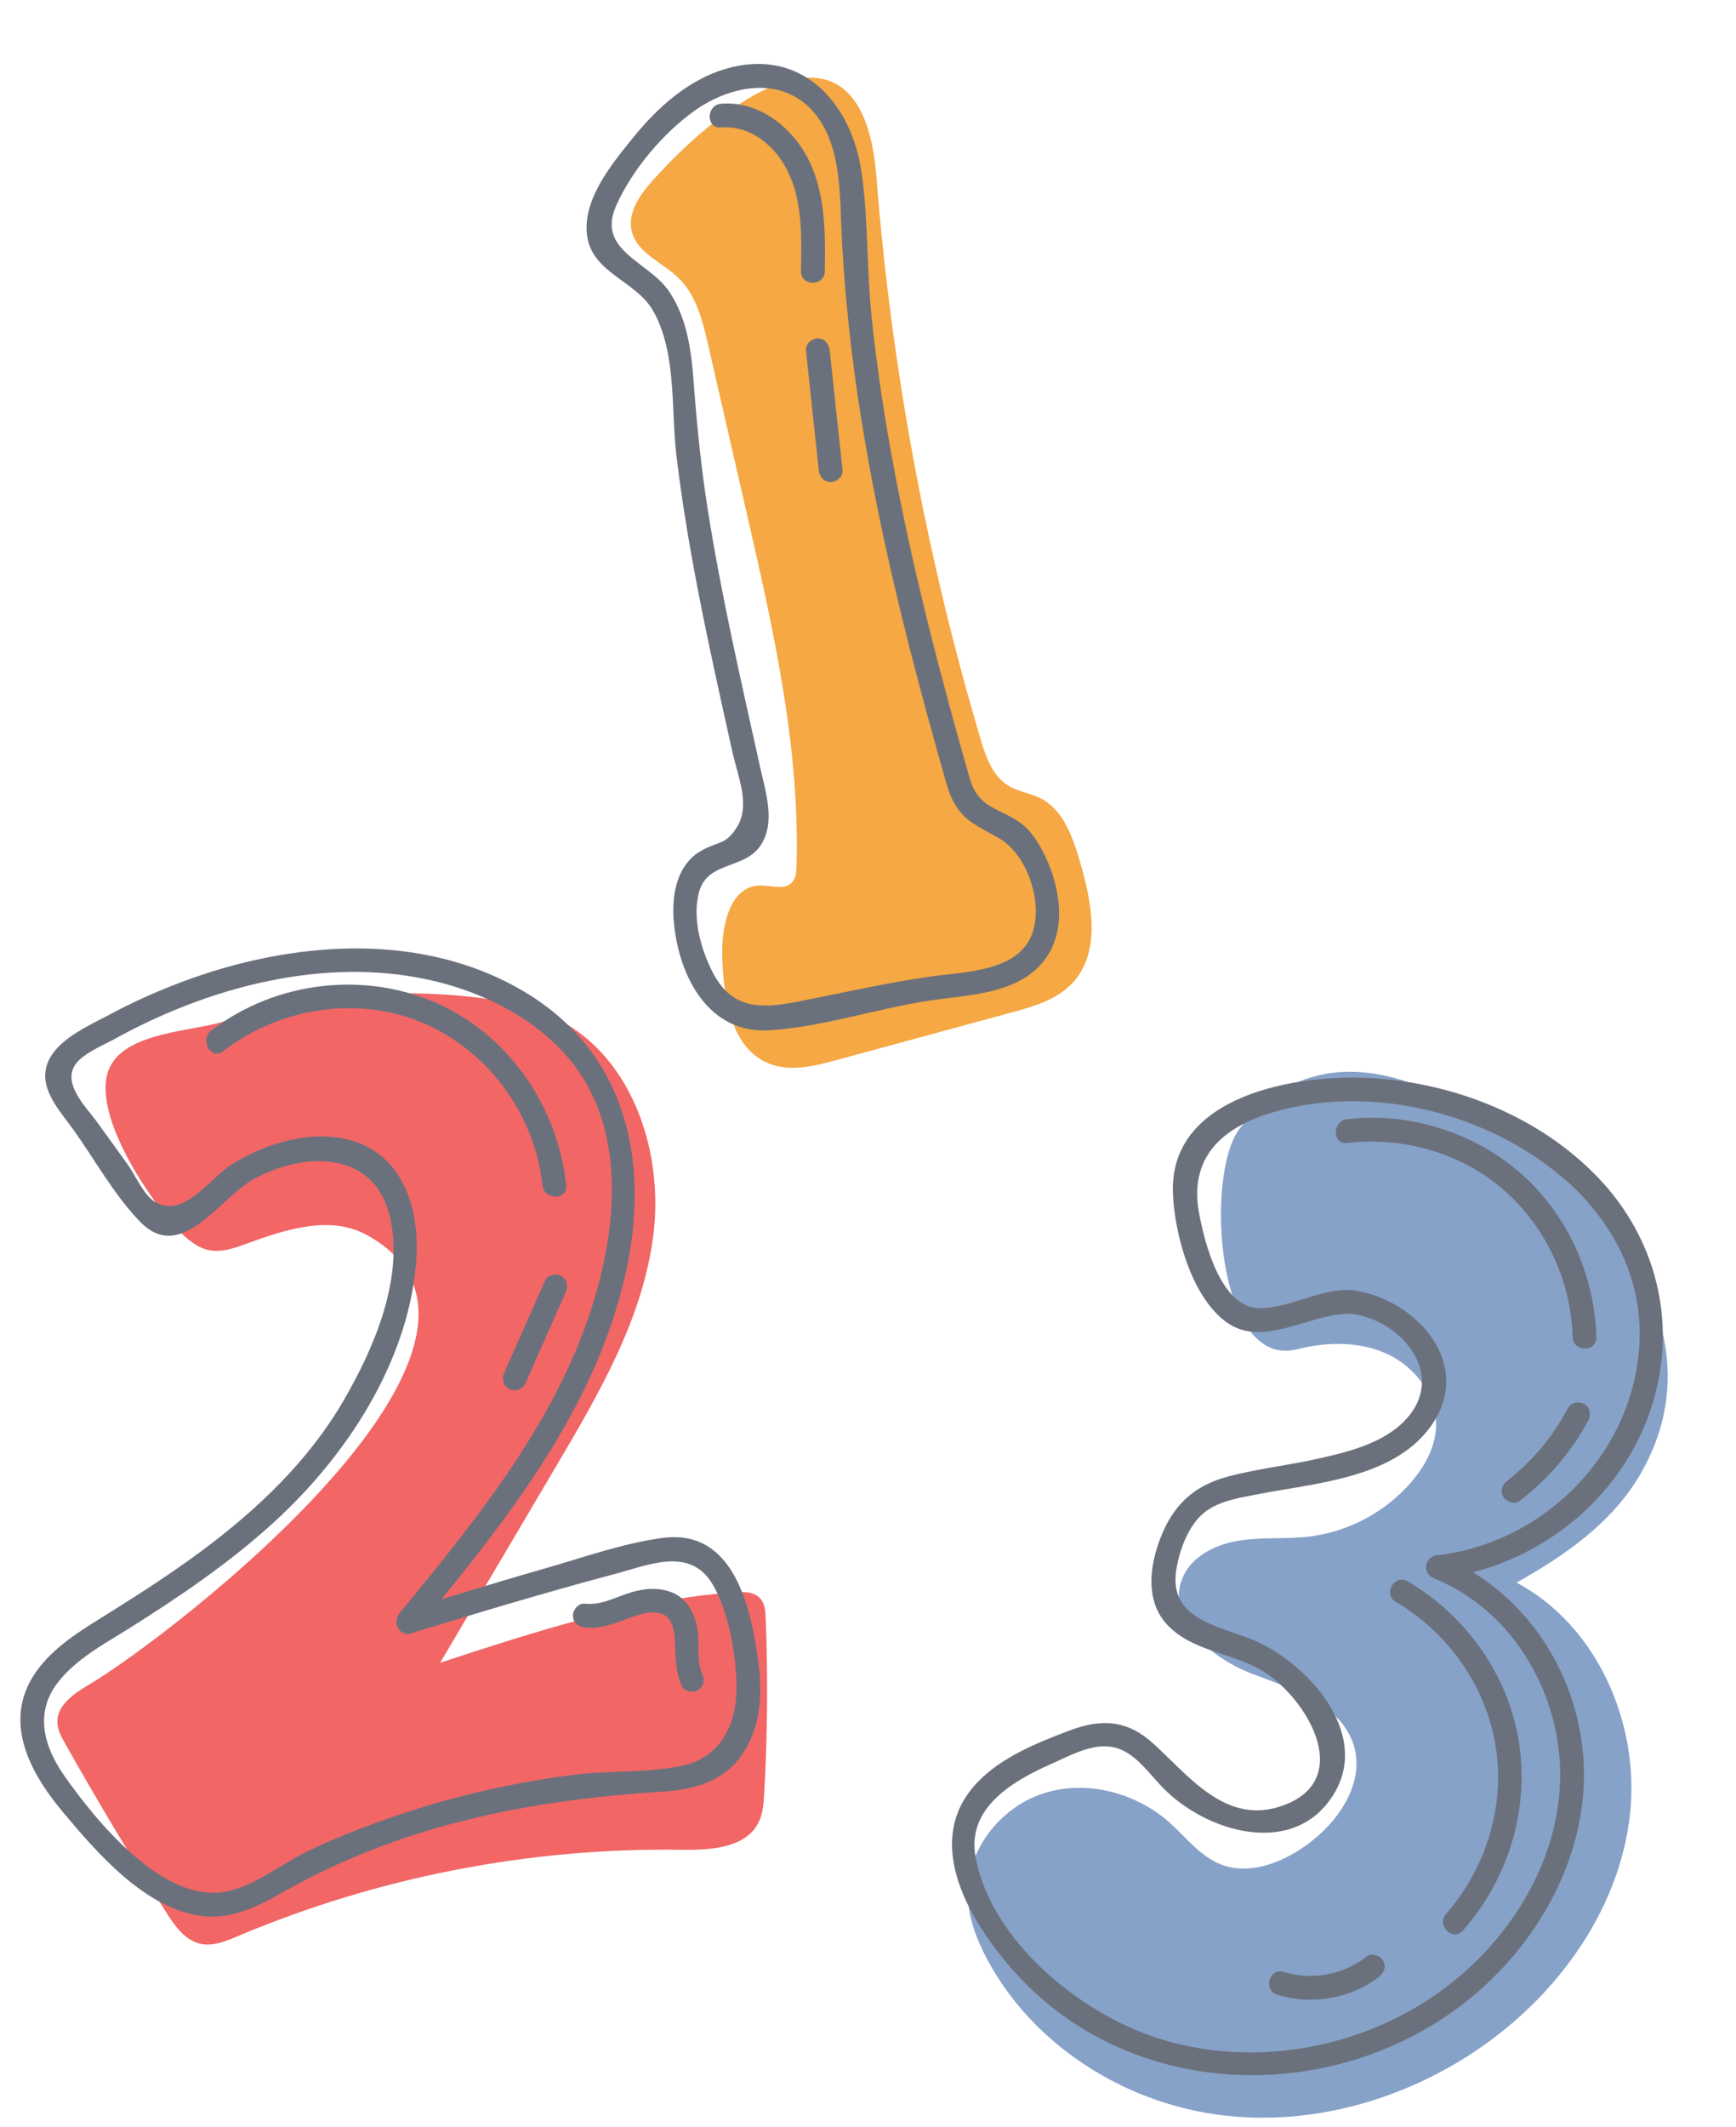 <?xml version="1.0" encoding="UTF-8"?><svg xmlns="http://www.w3.org/2000/svg" xmlns:xlink="http://www.w3.org/1999/xlink" height="93.2" preserveAspectRatio="xMidYMid meet" version="1.0" viewBox="11.0 0.2 76.1 93.2" width="76.1" zoomAndPan="magnify"><g id="change1_1"><path d="M31.704,43.889c1.293,0.144,2.598,0.39,3.756,0.982c3.269,1.673,4.641,5.812,4.18,9.455 c-0.46,3.644-2.368,6.92-4.235,10.082c-1.703,2.886-3.407,5.771-5.11,8.655c4.219-1.383,8.491-2.776,12.92-3.086 c0.396-0.028,0.85-0.024,1.113,0.272c0.2,0.226,0.224,0.553,0.236,0.854c0.103,2.568,0.081,5.143-0.065,7.709 c-0.024,0.422-0.055,0.855-0.24,1.235c-0.558,1.141-2.115,1.232-3.385,1.213c-6.655-0.104-13.329,1.196-19.459,3.788 c-0.519,0.22-1.079,0.453-1.629,0.331c-0.675-0.149-1.117-0.778-1.489-1.361c-1.548-2.431-3.029-4.902-4.442-7.414 c-0.165-0.292-0.333-0.6-0.34-0.936c-0.016-0.746,0.725-1.252,1.367-1.633c3.649-2.157,20.508-15.172,12.182-19.724 c-1.604-0.878-3.579-0.228-5.295,0.403c-0.502,0.185-1.034,0.369-1.561,0.277c-0.563-0.1-1.024-0.499-1.418-0.913 c-1.239-1.303-3.903-5.231-2.968-7.127c0.755-1.533,3.611-1.553,5.02-1.995C24.336,43.86,28.062,43.485,31.704,43.889z" fill="#F26666"/></g><g id="change2_1"><path d="M39.6,8.123c-0.553,0.619-1.102,1.404-0.907,2.211c0.233,0.963,1.354,1.365,2.062,2.059 c0.771,0.754,1.045,1.866,1.286,2.917c0.56,2.442,1.12,4.885,1.681,7.327c1.172,5.11,2.351,10.289,2.195,15.531 c-0.007,0.243-0.025,0.508-0.187,0.689c-0.333,0.375-0.938,0.13-1.438,0.146c-1.321,0.044-1.677,1.828-1.631,3.149 c0.062,1.803,0.384,3.997,2.062,4.659c0.928,0.366,1.972,0.107,2.934-0.154c2.562-0.696,5.124-1.393,7.687-2.09 c0.957-0.26,1.965-0.55,2.649-1.269c1.299-1.366,0.873-3.566,0.339-5.374c-0.314-1.063-0.724-2.234-1.711-2.737 c-0.456-0.232-0.991-0.293-1.427-0.562c-0.694-0.428-0.984-1.274-1.216-2.057c-2.375-8.014-3.906-16.277-4.558-24.611 C48.81,0.218,42.897,4.426,39.6,8.123z" fill="#F5A843"/></g><g id="change3_1"><path d="M82.874,64.857c-1.224,2.08-3.289,3.52-5.397,4.694c3.532,1.873,5.409,6.166,4.977,10.141 c-0.433,3.975-2.899,7.546-6.116,9.921c-3.398,2.511-7.74,3.818-11.928,3.259c-4.188-0.561-8.143-3.08-10.133-6.807 c-0.465-0.871-0.83-1.822-0.852-2.811c-0.043-1.979,1.414-3.844,3.296-4.46c1.882-0.615,4.051-0.052,5.534,1.261 c0.732,0.648,1.347,1.483,2.256,1.843c1.233,0.487,2.642-0.052,3.723-0.818c1.422-1.008,2.625-2.745,2.105-4.409 c-0.567-1.816-2.729-2.46-4.504-3.146s-3.706-2.36-3.017-4.133c0.375-0.965,1.429-1.503,2.45-1.673 c1.021-0.171,2.069-0.063,3.097-0.183c1.72-0.2,3.354-1.065,4.487-2.375c0.588-0.68,1.054-1.511,1.098-2.408 c0.066-1.354-0.883-2.627-2.11-3.206c-1.226-0.579-2.667-0.554-3.982-0.221c-3.535,0.896-4.066-7.677-2.508-9.679 c2.048-2.633,4.916-3.044,7.895-1.83C79.476,50.355,87.136,57.61,82.874,64.857z" fill="#87A2C9"/></g><g fill="#6B717C" id="change4_1"><path d="M56.822,37.731c-0.265-0.553-0.598-1.117-1.104-1.48c-0.912-0.655-1.803-0.608-2.2-1.907 c-1.249-4.367-2.4-8.767-3.254-13.23c-0.451-2.353-0.821-4.723-1.064-7.106c-0.21-2.062-0.137-4.17-0.426-6.219 c-0.432-3.066-2.62-5.532-5.934-4.581c-1.649,0.474-3.006,1.691-4.065,2.997c-0.921,1.136-2.22,2.693-2.047,4.258 c0.188,1.704,2.124,2.011,2.894,3.344c1.05,1.816,0.788,4.349,1.031,6.369c0.527,4.381,1.5,8.688,2.457,12.991 c0.245,1.102,0.818,2.36,0.159,3.336c-0.443,0.654-0.666,0.568-1.286,0.853c-0.243,0.111-0.468,0.245-0.662,0.433 c-0.746,0.72-0.872,1.872-0.779,2.85c0.228,2.377,1.527,4.892,4.223,4.709c2.353-0.159,4.71-0.966,7.048-1.311 c1.667-0.246,3.762-0.271,4.922-1.7C57.786,41.041,57.492,39.134,56.822,37.731z M56.28,41.017 c-0.551,1.782-3.013,1.762-4.499,1.977c-1.965,0.284-3.893,0.723-5.84,1.105c-1.715,0.339-2.909,0.275-3.723-1.337 c-0.504-0.999-0.892-2.396-0.562-3.513c0.385-1.301,1.936-0.954,2.654-1.956c0.718-1.003,0.25-2.393,0.011-3.476 c-0.837-3.786-1.715-7.567-2.313-11.4c-0.287-1.837-0.467-3.675-0.605-5.527c-0.102-1.358-0.292-2.772-1.078-3.926 c-0.906-1.329-3.203-1.77-2.305-3.774c0.696-1.553,2.047-3.156,3.434-4.143c1.485-1.057,3.649-1.536,5.064-0.095 c1.207,1.229,1.287,3.144,1.345,4.756c0.306,8.479,2.325,16.789,4.649,24.913c0.42,1.373,1.035,1.621,2.229,2.279 C56.003,37.596,56.707,39.64,56.28,41.017z"/><path d="M40.067,67.591c-1.757,0.229-3.533,0.872-5.232,1.355c-1.501,0.428-2.993,0.885-4.486,1.339 c3.459-4.246,6.803-8.747,8.05-14.171c1.125-4.894,0.124-9.752-4.416-12.456c-4.535-2.701-10.276-2.215-15.042-0.417 c-1.073,0.405-2.123,0.876-3.134,1.417c-0.888,0.474-2.258,1.065-2.691,2.052c-0.488,1.112,0.464,2.113,1.064,2.944 c0.961,1.329,1.833,2.937,2.981,4.103c1.803,1.831,3.47-1.081,4.989-1.902c2.266-1.225,5.345-1.238,5.972,1.797 c0.552,2.672-0.743,5.647-2.052,7.907c-1.54,2.657-3.782,4.783-6.23,6.604c-1.307,0.971-2.678,1.854-4.058,2.717 c-1.083,0.678-2.243,1.354-3.046,2.373c-1.705,2.162-0.542,4.484,1.008,6.338c1.51,1.805,3.652,4.3,6.166,4.577 c1.271,0.14,2.4-0.431,3.473-1.039c1.554-0.881,3.148-1.61,4.834-2.208c3.832-1.358,7.726-1.947,11.767-2.204 c1.366-0.087,2.639-0.39,3.489-1.548c0.833-1.136,0.958-2.587,0.792-3.942C43.967,70.807,43.24,67.179,40.067,67.591z M40.898,77.577c-1.497,0.321-3.138,0.197-4.661,0.386c-2.827,0.352-5.612,1-8.298,1.952c-1.227,0.435-2.463,0.911-3.626,1.497 c-1.109,0.559-2.187,1.451-3.432,1.684c-2.737,0.511-5.679-3.103-7.07-5.092c-0.886-1.268-1.301-2.741-0.286-4.061 c0.812-1.056,2.051-1.703,3.158-2.399c2.223-1.399,4.411-2.885,6.352-4.662c3.123-2.858,5.782-6.887,6.194-11.198 c0.163-1.713-0.138-3.722-1.565-4.861c-1.197-0.955-2.833-0.974-4.253-0.59c-0.804,0.218-1.591,0.571-2.292,1.02 c-0.938,0.601-2.086,2.385-3.343,1.604c-0.479-0.298-0.861-1.19-1.198-1.656c-0.449-0.622-0.898-1.243-1.347-1.864 c-0.434-0.6-1.583-1.7-0.868-2.567c0.362-0.44,1.167-0.768,1.656-1.038c4.107-2.271,9.183-3.632,13.853-2.58 c2.596,0.584,5.29,2.012,6.716,4.336c1.393,2.27,1.443,5.09,0.958,7.638c-1.167,6.131-5.176,11.088-9.042,15.778 c-0.016,0.019-0.02,0.039-0.032,0.059c-0.028,0.041-0.053,0.081-0.068,0.127c-0.004,0.014-0.006,0.026-0.01,0.039 c-0.063,0.254,0.059,0.542,0.303,0.634c0.015,0.008,0.03,0.011,0.045,0.017c0.021,0.006,0.039,0.014,0.06,0.016 c0.103,0.025,0.208,0.013,0.31-0.051c2.934-0.9,5.874-1.784,8.84-2.572c1.445-0.384,3.262-1.194,4.25,0.394 c0.714,1.147,1.021,2.955,1.081,4.281C43.359,75.558,42.73,77.185,40.898,77.577z"/><path d="M81.06,51.81c-2.55-2.67-6.275-4.153-9.926-4.366c-3.289-0.191-8.867,0.74-8.718,5.023 c0.062,1.78,0.806,4.548,2.333,5.663c1.645,1.201,3.729-0.437,5.514-0.356c2.187,0.289,4.151,2.662,2.386,4.605 c-0.966,1.064-2.561,1.45-3.907,1.75c-1.279,0.286-2.592,0.43-3.861,0.76c-1.614,0.42-2.535,1.343-3.088,2.916 c-0.416,1.183-0.547,2.606,0.37,3.589c1.05,1.126,2.719,1.227,4.013,1.929c1.995,1.083,4.3,4.799,1.097,5.985 c-2.5,0.927-4.118-1.249-5.705-2.693c-1.154-1.051-2.281-1.117-3.716-0.57c-1.414,0.538-2.967,1.16-4.025,2.28 c-2.454,2.598-0.286,6.139,1.678,8.321c5.238,5.821,14.494,5.862,20.29,0.831c2.994-2.6,5.016-6.572,4.583-10.599 c-0.345-3.206-2.1-6.114-4.804-7.777c3.678-0.96,6.775-3.737,7.889-7.454C84.518,58.115,83.597,54.466,81.06,51.81z M82.786,59.911 c-0.633,4.417-4.363,7.932-8.771,8.44c-0.594,0.069-0.696,0.798-0.139,1.024c3.528,1.429,5.658,5.228,5.509,8.968 c-0.153,3.871-2.599,7.422-5.787,9.492c-3.463,2.249-7.926,2.947-11.874,1.671c-3.371-1.09-7.283-4.245-7.958-7.934 c-0.396-2.161,1.645-3.336,3.319-4.075c0.843-0.372,1.837-0.947,2.775-0.721c0.875,0.211,1.482,1.101,2.077,1.724 c1.883,1.976,5.79,3.173,7.534,0.316c1.67-2.733-1.281-5.883-3.69-6.813c-1.513-0.585-3.535-0.912-3.219-2.993 c0.133-0.875,0.537-2.001,1.268-2.56c0.651-0.497,1.589-0.633,2.385-0.786c2.451-0.471,5.763-0.688,7.417-2.843 c2.102-2.735-0.491-5.71-3.369-6.091c-1.426-0.064-2.617,0.753-3.983,0.796c-1.736,0.054-2.463-2.8-2.715-4.152 c-0.457-2.455,1.002-3.777,3.254-4.436c1.448-0.423,2.964-0.546,4.466-0.443C77.16,48.898,83.729,53.329,82.786,59.911z"/><path d="M47.156,12.087c0.028-1.73,0.039-3.603-0.853-5.15c-0.744-1.292-2.146-2.324-3.692-2.191 c-0.664,0.057-0.669,1.1,0,1.042c1.269-0.108,2.331,0.774,2.889,1.854c0.696,1.347,0.637,2.974,0.613,4.446 C46.104,12.758,47.146,12.758,47.156,12.087z"/><path d="M46.85,15.031c-0.258,0-0.551,0.239-0.521,0.521c0.188,1.75,0.375,3.501,0.563,5.252 c0.03,0.28,0.218,0.521,0.521,0.521c0.258,0,0.551-0.239,0.521-0.521c-0.188-1.751-0.375-3.502-0.563-5.252 C47.341,15.272,47.153,15.031,46.85,15.031z"/><path d="M77.695,51.646c-2.072-1.831-4.897-2.717-7.644-2.402c-0.659,0.075-0.666,1.118,0,1.042 c2.471-0.282,5.031,0.438,6.907,2.098c1.831,1.618,2.912,3.969,2.979,6.407c0.019,0.669,1.061,0.672,1.042,0 C80.905,56.091,79.729,53.443,77.695,51.646z"/><path d="M80.443,61.722c-0.242-0.128-0.577-0.07-0.713,0.187c-0.167,0.313-0.348,0.619-0.545,0.914 c-0.214,0.319-0.375,0.533-0.609,0.812c-0.229,0.271-0.472,0.53-0.728,0.776c-0.127,0.123-0.259,0.243-0.393,0.359 c-0.07,0.061-0.142,0.121-0.214,0.18c-0.029,0.024-0.058,0.048-0.087,0.071c0.003-0.003-0.123,0.097-0.071,0.057 c-0.223,0.171-0.342,0.448-0.187,0.713c0.128,0.219,0.489,0.359,0.713,0.187c1.245-0.958,2.283-2.151,3.021-3.542 C80.757,62.194,80.698,61.856,80.443,61.722z"/><path d="M72.183,70.395c2.228,1.308,3.832,3.518,4.333,6.06c0.53,2.693-0.32,5.563-2.125,7.608 c-0.442,0.501,0.292,1.241,0.737,0.737c2.021-2.29,2.952-5.39,2.432-8.411c-0.496-2.878-2.346-5.425-4.851-6.894 C72.129,69.155,71.604,70.056,72.183,70.395z"/><path d="M70.917,85.934c-1.055,0.81-2.394,1.062-3.643,0.679c-0.643-0.196-0.918,0.81-0.277,1.006 c1.492,0.456,3.205,0.168,4.446-0.785c0.223-0.171,0.342-0.448,0.187-0.713C71.501,85.9,71.142,85.761,70.917,85.934z"/><path d="M34.777,52.139c0.069,0.66,1.111,0.667,1.042,0c-0.348-3.341-2.407-6.437-5.471-7.887 c-3.251-1.538-7.251-1.081-10.092,1.113c-0.523,0.404-0.005,1.311,0.526,0.9c2.538-1.96,6.102-2.496,9.041-1.113 C32.537,46.429,34.466,49.156,34.777,52.139z"/><path d="M35.611,56.121c-0.222-0.13-0.599-0.071-0.713,0.187c-0.596,1.344-1.191,2.688-1.787,4.031 c-0.114,0.258-0.075,0.561,0.187,0.714c0.222,0.129,0.599,0.071,0.713-0.188c0.596-1.344,1.191-2.688,1.787-4.031 C35.912,56.577,35.873,56.274,35.611,56.121z"/><path d="M41.587,71.677c-0.089-0.656-0.379-1.32-1-1.635c-0.595-0.301-1.292-0.25-1.915-0.065 c-0.673,0.199-1.31,0.583-2.033,0.498c-0.28-0.033-0.521,0.263-0.521,0.521c0,0.309,0.241,0.487,0.521,0.521 c0.697,0.082,1.346-0.191,1.986-0.426c0.432-0.157,0.992-0.346,1.436-0.148c0.429,0.19,0.504,0.742,0.524,1.157 c0.034,0.686,0.01,1.339,0.298,1.979c0.116,0.257,0.489,0.318,0.713,0.187c0.264-0.154,0.303-0.455,0.187-0.713 C41.528,72.985,41.669,72.28,41.587,71.677z"/></g></svg>